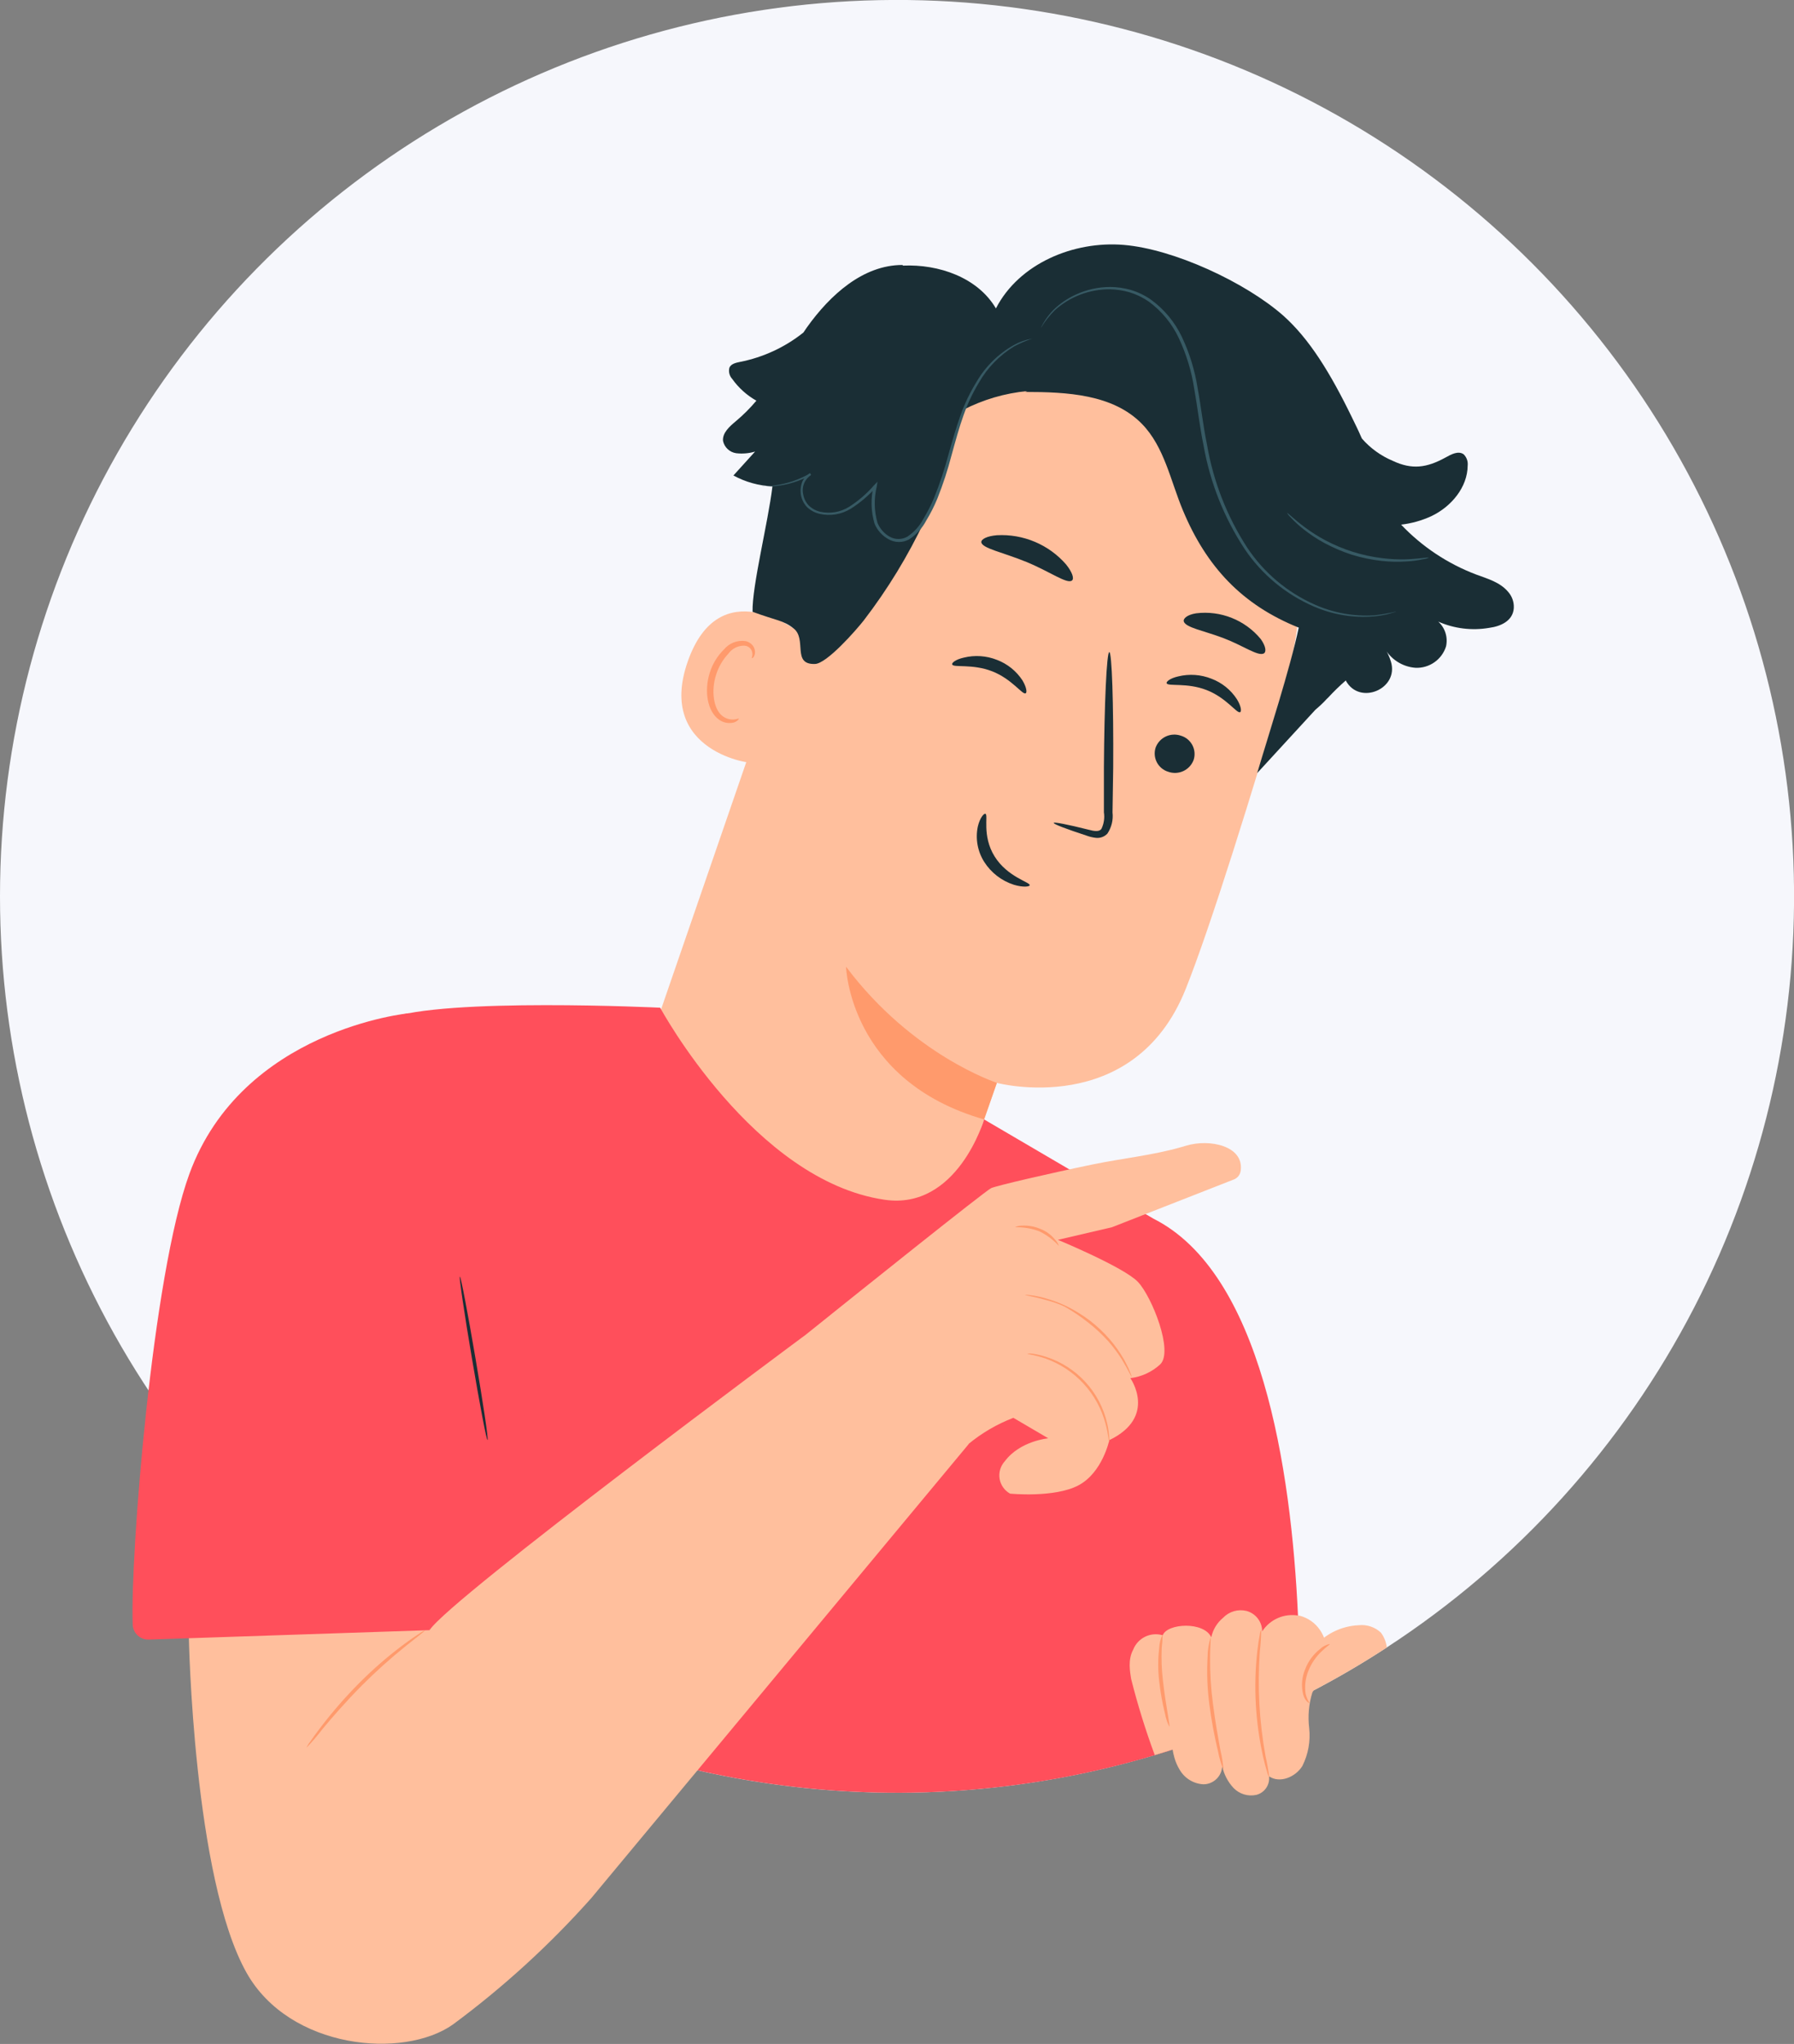 <?xml version="1.0" encoding="UTF-8"?> <svg xmlns="http://www.w3.org/2000/svg" width="194" height="221" viewBox="0 0 194 221" fill="none"><rect x="0" y="0" width="194" height="221" fill="#808080" stroke="none"/> <g clip-path="url(#clip0_510_259)"> <path d="M-3.05176e-05 96.92C0.001 113.498 4.255 129.798 12.357 144.264C20.459 158.731 32.138 170.88 46.277 179.551L46.736 179.832C60.267 188.008 75.591 192.761 91.378 193.677C107.165 194.593 122.937 191.646 137.325 185.09C138.729 184.45 140.116 183.775 141.485 183.066C144.396 181.566 147.228 179.917 149.969 178.126C164.048 168.958 175.501 156.292 183.207 141.37C190.913 126.448 194.607 109.782 193.928 93.004C193.249 76.227 188.219 59.913 179.332 45.662C170.444 31.411 158.004 19.711 143.231 11.709C128.457 3.707 111.856 -0.323 95.055 0.015C78.254 0.352 61.828 5.045 47.388 13.633C32.948 22.222 20.988 34.412 12.681 49.008C4.374 63.604 0.004 80.106 -3.05176e-05 96.898V96.92Z" fill="#F6F7FC"></path> <path d="M68.189 118.704L89.059 58.152C93.493 42.992 105.968 32.92 121.014 37.742L122.382 38.266C129.003 40.821 134.42 45.773 137.553 52.137C140.686 58.501 141.306 65.81 139.29 72.611C135.396 85.733 130.925 100.177 128.205 106.97C122.566 121.001 107.801 117.087 107.801 117.087C107.801 117.087 104.519 126.465 103.093 130.674L95.452 138.221L92.296 134.772L68.189 118.704Z" fill="#FFBF9D"></path> <path d="M107.801 117.079C107.801 117.079 98.689 114.126 91.491 104.526C91.491 104.526 91.816 116.858 106.419 121.037L107.801 117.079Z" fill="#FF9A6C"></path> <path d="M129.077 82.166C128.88 82.695 128.484 83.126 127.973 83.367C127.461 83.607 126.876 83.637 126.343 83.451C126.078 83.372 125.832 83.241 125.62 83.065C125.407 82.89 125.231 82.674 125.103 82.43C124.975 82.185 124.897 81.918 124.874 81.643C124.851 81.368 124.883 81.092 124.968 80.829C125.165 80.302 125.56 79.872 126.07 79.632C126.579 79.392 127.163 79.361 127.695 79.545C127.96 79.623 128.207 79.753 128.421 79.928C128.634 80.103 128.811 80.32 128.94 80.564C129.069 80.808 129.147 81.076 129.171 81.351C129.194 81.626 129.163 81.903 129.077 82.166Z" fill="#1A2E35"></path> <path d="M134.102 77.004C133.748 77.167 132.625 75.446 130.481 74.612C128.338 73.777 126.291 74.25 126.158 73.873C126.092 73.711 126.528 73.334 127.414 73.135C128.609 72.843 129.864 72.931 131.006 73.386C132.135 73.812 133.099 74.589 133.755 75.601C134.228 76.369 134.272 76.93 134.102 77.004Z" fill="#1A2E35"></path> <path d="M110.905 74.966C110.557 75.136 109.427 73.415 107.284 72.581C105.14 71.747 103.101 72.219 102.968 71.843C102.894 71.68 103.33 71.304 104.224 71.104C105.415 70.812 106.668 70.897 107.808 71.348C108.938 71.777 109.903 72.553 110.565 73.563C111.03 74.339 111.075 74.9 110.905 74.966Z" fill="#1A2E35"></path> <path d="M113.949 88.975C113.949 88.849 115.427 89.137 117.726 89.713C118.302 89.868 118.871 89.964 119.108 89.617C119.376 89.062 119.469 88.439 119.374 87.83C119.374 86.289 119.374 84.672 119.374 82.978C119.418 76.081 119.677 70.506 119.958 70.506C120.239 70.506 120.423 76.103 120.379 82.993C120.349 84.682 120.325 86.299 120.305 87.845C120.398 88.649 120.202 89.461 119.751 90.134C119.595 90.299 119.404 90.427 119.191 90.506C118.978 90.585 118.75 90.615 118.524 90.592C118.186 90.556 117.853 90.479 117.534 90.363C115.28 89.624 113.905 89.1 113.949 88.975Z" fill="#1A2E35"></path> <path d="M115.93 62.76C115.42 63.203 113.536 61.8 110.993 60.759C108.451 59.718 106.153 59.282 106.116 58.61C106.116 58.292 106.729 57.96 107.808 57.871C109.213 57.794 110.618 58.039 111.914 58.587C113.21 59.134 114.364 59.971 115.287 61.032C115.967 61.889 116.166 62.546 115.93 62.76Z" fill="#1A2E35"></path> <path d="M136.667 70.654C136.031 70.986 134.45 69.812 132.314 69C130.178 68.187 128.235 67.87 128.013 67.198C127.924 66.88 128.39 66.46 129.358 66.312C130.661 66.153 131.983 66.325 133.203 66.812C134.422 67.298 135.499 68.084 136.334 69.096C136.896 69.886 136.955 70.484 136.667 70.654Z" fill="#1A2E35"></path> <path d="M86.399 68.372C86.199 68.173 77.797 61.726 74.368 71.533C70.939 81.339 81.477 82.727 81.588 82.454C81.699 82.181 86.399 68.372 86.399 68.372Z" fill="#FFBF9D"></path> <path d="M79.895 77.706C79.895 77.662 79.689 77.765 79.349 77.795C78.884 77.825 78.426 77.674 78.07 77.374C77.168 76.635 76.873 74.693 77.442 72.943C77.71 72.095 78.164 71.318 78.772 70.669C78.97 70.394 79.233 70.172 79.537 70.023C79.841 69.874 80.177 69.801 80.516 69.812C80.73 69.827 80.932 69.916 81.086 70.065C81.24 70.213 81.337 70.411 81.359 70.624C81.396 70.949 81.263 71.119 81.307 71.156C81.351 71.193 81.573 71.067 81.639 70.632C81.665 70.374 81.605 70.114 81.469 69.893C81.372 69.746 81.246 69.619 81.099 69.52C80.951 69.421 80.786 69.352 80.612 69.317C80.182 69.256 79.744 69.306 79.339 69.462C78.934 69.619 78.576 69.876 78.299 70.211C77.584 70.91 77.054 71.775 76.755 72.729C76.126 74.723 76.489 76.916 77.76 77.817C77.995 77.986 78.265 78.1 78.55 78.15C78.836 78.2 79.129 78.184 79.408 78.105C79.799 77.935 79.925 77.736 79.895 77.706Z" fill="#FF9A6C"></path> <path d="M106.559 87.992C106.907 88.088 106.153 90.341 107.55 92.593C108.946 94.845 111.437 95.392 111.348 95.716C111.348 95.864 110.661 95.975 109.641 95.665C108.312 95.24 107.174 94.362 106.426 93.184C105.712 92.05 105.465 90.684 105.739 89.373C105.968 88.398 106.411 87.926 106.559 87.992Z" fill="#1A2E35"></path> <path d="M163.7 65.736C163.732 65.101 163.515 64.478 163.094 64C162.207 62.944 160.877 62.583 159.643 62.125C156.561 60.96 153.782 59.115 151.514 56.727C152.65 56.595 153.757 56.284 154.795 55.804C156.931 54.785 158.697 52.695 158.712 50.332C158.735 50.11 158.708 49.886 158.633 49.676C158.557 49.467 158.435 49.277 158.276 49.121C157.707 48.707 156.931 49.121 156.317 49.468C154.285 50.583 152.696 50.812 150.597 49.822C149.32 49.283 148.183 48.46 147.272 47.415L147.191 47.238C146.873 46.499 146.548 45.857 146.23 45.2C143.835 40.26 141.567 36.619 138.766 34.123C134.672 30.52 126.941 26.931 121.517 26.48C116.093 26.03 110.188 28.496 107.697 33.348C105.732 30.01 101.534 28.548 97.654 28.718L97.58 28.651C93.316 28.651 89.754 31.908 87.278 35.371L86.879 35.955C84.884 37.547 82.534 38.637 80.028 39.13C79.592 39.218 79.075 39.329 78.883 39.735C78.823 39.949 78.818 40.175 78.87 40.39C78.922 40.606 79.028 40.805 79.179 40.969C79.867 41.937 80.76 42.741 81.795 43.324C81.121 44.125 80.379 44.866 79.578 45.539C78.898 46.108 78.1 46.802 78.188 47.681C78.262 48.02 78.437 48.328 78.691 48.564C78.944 48.8 79.264 48.953 79.607 49.003C80.294 49.084 80.991 49.024 81.654 48.826C80.871 49.682 80.095 50.546 79.312 51.41C80.609 52.121 82.053 52.523 83.531 52.584C83.066 56.476 81.314 63.373 81.381 66.149C83.96 67.109 84.692 67.05 85.815 67.944C87.293 69.103 85.608 71.865 88.113 71.791C89.392 71.791 92.606 68.099 93.39 67.102C98.566 60.369 102.23 52.602 104.135 44.328C106.301 43.209 108.662 42.515 111.089 42.283L110.868 42.379C115.354 42.379 120.357 42.623 123.49 45.835C125.922 48.331 126.579 51.993 127.924 55.198C130.466 61.283 134.324 65.411 140.443 67.862C139.483 72.382 137.162 79.493 135.95 83.591L142.239 76.746C142.682 76.369 143.082 76.007 143.473 75.572L143.599 75.454C144.212 74.789 144.861 74.158 145.543 73.563V73.608C147.021 76.303 151.307 74.494 150.413 71.54C150.236 70.953 149.969 70.398 149.622 69.893C149.947 70.544 150.436 71.1 151.041 71.505C151.646 71.911 152.347 72.152 153.073 72.204C153.799 72.235 154.516 72.026 155.111 71.61C155.707 71.194 156.149 70.593 156.369 69.901C156.48 69.419 156.461 68.916 156.314 68.444C156.168 67.972 155.898 67.547 155.534 67.213C157.263 67.973 159.178 68.206 161.04 67.885C162.296 67.722 163.619 67.124 163.7 65.736Z" fill="#1A2E35"></path> <path d="M111.614 36.612C110.962 36.836 110.327 37.107 109.715 37.424C108.103 38.393 106.769 39.761 105.842 41.397C105.174 42.507 104.622 43.682 104.194 44.904C103.721 46.219 103.33 47.666 102.908 49.188C102.493 50.794 101.978 52.372 101.364 53.913C101.027 54.731 100.627 55.521 100.167 56.276C99.735 57.106 99.096 57.811 98.312 58.322C97.964 58.513 97.573 58.609 97.176 58.603C96.78 58.596 96.392 58.487 96.05 58.285C95.386 57.911 94.866 57.326 94.572 56.623C94.176 55.283 94.143 53.861 94.476 52.503L94.764 52.643C93.952 53.57 93.008 54.373 91.964 55.028C90.968 55.627 89.779 55.818 88.645 55.56C88.125 55.446 87.647 55.191 87.263 54.822C86.915 54.449 86.686 53.981 86.606 53.478C86.531 53.015 86.582 52.541 86.754 52.104C86.918 51.698 87.218 51.361 87.603 51.152L87.707 51.344C86.511 52.018 85.187 52.433 83.82 52.562C83.458 52.585 83.095 52.585 82.733 52.562C82.611 52.578 82.486 52.578 82.364 52.562H82.733C82.977 52.562 83.339 52.562 83.805 52.474C85.142 52.3 86.431 51.86 87.596 51.181L87.707 51.366C87.366 51.583 87.101 51.901 86.949 52.275C86.796 52.65 86.764 53.062 86.857 53.456C86.934 53.905 87.142 54.321 87.456 54.652C87.805 54.993 88.243 55.231 88.719 55.339C89.779 55.567 90.886 55.377 91.808 54.807C92.822 54.164 93.736 53.375 94.521 52.466L94.89 52.082L94.809 52.614C94.494 53.911 94.525 55.268 94.897 56.55C95.158 57.171 95.615 57.69 96.198 58.026C96.492 58.191 96.822 58.278 97.159 58.278C97.495 58.278 97.826 58.191 98.12 58.026C98.848 57.541 99.442 56.881 99.849 56.107C100.297 55.366 100.69 54.594 101.024 53.795C101.635 52.267 102.154 50.704 102.576 49.114C103.005 47.592 103.411 46.16 103.899 44.816C104.344 43.581 104.916 42.396 105.606 41.279C106.569 39.623 107.957 38.255 109.626 37.313C110.244 36.967 110.916 36.73 111.614 36.612Z" fill="#375A64"></path> <path d="M150.989 66.12C150.944 66.148 150.894 66.168 150.841 66.179L150.39 66.312C150.15 66.393 149.903 66.452 149.651 66.489C149.312 66.559 148.969 66.61 148.624 66.644C146.398 66.836 144.158 66.474 142.106 65.588C139.052 64.278 136.442 62.114 134.59 59.356C132.368 55.976 130.859 52.18 130.156 48.198C129.72 46.093 129.498 44.018 129.144 42.054C128.856 40.157 128.296 38.312 127.481 36.575C126.748 35.005 125.633 33.644 124.237 32.617C123.599 32.173 122.896 31.831 122.153 31.605C121.461 31.403 120.745 31.294 120.024 31.28C117.819 31.264 115.687 32.075 114.053 33.555C113.487 34.122 112.991 34.754 112.575 35.438C112.575 35.438 112.575 35.386 112.634 35.29C112.693 35.194 112.767 35.046 112.863 34.877C113.173 34.358 113.546 33.88 113.972 33.451C114.667 32.788 115.469 32.247 116.344 31.849C117.502 31.313 118.763 31.034 120.039 31.029C120.789 31.032 121.534 31.136 122.256 31.339C123.034 31.567 123.77 31.919 124.436 32.381C125.882 33.425 127.041 34.817 127.806 36.427C128.639 38.189 129.214 40.062 129.513 41.988C129.883 43.974 130.104 46.049 130.533 48.124C131.214 52.07 132.687 55.838 134.864 59.201C136.668 61.92 139.215 64.065 142.202 65.381C144.214 66.275 146.412 66.67 148.609 66.533C149.41 66.444 150.205 66.306 150.989 66.12Z" fill="#375A64"></path> <path d="M154.507 60.294C154.306 60.387 154.091 60.447 153.871 60.471C153.28 60.598 152.679 60.677 152.075 60.707C151.181 60.766 150.284 60.746 149.393 60.648C148.3 60.523 147.222 60.298 146.171 59.976C145.126 59.635 144.114 59.2 143.148 58.676C142.369 58.248 141.627 57.754 140.931 57.2C140.457 56.825 140.012 56.416 139.601 55.974C139.438 55.823 139.297 55.652 139.179 55.464C139.231 55.413 139.874 56.099 141.086 57C141.788 57.526 142.53 57.997 143.303 58.41C145.209 59.425 147.286 60.081 149.43 60.345C150.304 60.458 151.186 60.502 152.068 60.478C153.576 60.412 154.499 60.227 154.507 60.294Z" fill="#375A64"></path> <path d="M127.703 162.656C127.836 162.656 126.158 171.074 124.517 179.773H124C125.641 171.074 127.577 162.619 127.703 162.656Z" fill="#1A2E35"></path> <path d="M21.247 157.465C28.255 166.212 36.723 173.684 46.277 179.551L46.736 179.832C58.344 186.842 71.292 191.348 84.748 193.061C98.203 194.774 111.868 193.656 124.865 189.779C125.508 189.587 126.158 189.387 126.794 189.181C126.835 189.17 126.874 189.155 126.912 189.136C130.46 187.995 133.937 186.644 137.325 185.09L140.532 180.186C140.532 178.451 140.451 176.605 140.362 174.693C139.623 158.654 136.371 137.63 124.732 131.767L106.419 121.038C106.419 121.038 103.537 130.874 95.659 129.722C81.492 127.654 71.389 108.957 71.389 108.957C71.389 108.957 48.007 107.827 41.954 110.138C37.328 111.91 26.982 128.348 21.247 157.465Z" fill="#FF4F5B"></path> <path d="M86.894 144.505C92.584 139.934 106.544 128.762 107.18 128.466C107.743 128.203 113.547 126.856 118.182 125.9C121.38 125.24 124.655 124.92 127.792 124.015C127.961 123.966 128.129 123.917 128.295 123.868C130.816 123.119 134.47 123.897 134.176 126.51C134.129 126.932 133.93 127.285 133.5 127.5L120.253 132.69L114.4 134.056C114.4 134.056 121.532 137.01 123.047 138.598C124.562 140.185 126.941 146.159 125.449 147.533C124.558 148.35 123.434 148.866 122.234 149.01C122.234 149.01 125.19 153.189 119.958 155.715C119.958 155.715 119.219 159.23 116.617 160.603C114.016 161.977 109.227 161.497 109.227 161.497C108.929 161.331 108.672 161.099 108.476 160.82C108.279 160.541 108.149 160.221 108.094 159.884C108.039 159.547 108.062 159.203 108.159 158.876C108.257 158.549 108.428 158.248 108.658 157.996C110.313 155.781 113.358 155.515 113.358 155.515L109.582 153.3C107.809 153.982 106.159 154.947 104.697 156.158C104.697 156.158 101.246 151.727 97.794 149.238C93.951 146.477 86.894 144.505 86.894 144.505Z" fill="#FFBF9D"></path> <path d="M111.097 146.366C111.283 146.335 111.472 146.335 111.658 146.366C112.161 146.437 112.655 146.553 113.136 146.713C114.76 147.236 116.22 148.171 117.374 149.427C118.528 150.682 119.337 152.215 119.721 153.876C119.842 154.372 119.916 154.879 119.943 155.39C119.968 155.576 119.968 155.765 119.943 155.951C119.891 155.951 119.876 155.153 119.544 153.92C119.115 152.315 118.304 150.838 117.179 149.615C116.054 148.392 114.649 147.46 113.085 146.898C111.895 146.491 111.089 146.418 111.097 146.366Z" fill="#FF9A6C"></path> <path d="M110.846 140.001C111.048 139.995 111.252 140.01 111.452 140.045C111.685 140.07 111.917 140.107 112.146 140.156C112.453 140.213 112.757 140.287 113.055 140.377C113.84 140.595 114.604 140.881 115.339 141.234C116.232 141.674 117.08 142.198 117.874 142.799C118.661 143.411 119.386 144.099 120.039 144.852C120.568 145.473 121.042 146.137 121.458 146.839C121.643 147.134 121.768 147.422 121.894 147.666C122.007 147.872 122.103 148.087 122.182 148.308C122.271 148.489 122.337 148.68 122.382 148.877C122.33 148.877 122.012 148.138 121.288 146.942C120.857 146.266 120.375 145.624 119.847 145.022C119.191 144.295 118.474 143.625 117.704 143.021C116.889 142.37 116.024 141.785 115.117 141.271C114.435 140.957 113.725 140.71 112.996 140.532C111.688 140.163 110.838 140.06 110.846 140.001Z" fill="#FF9A6C"></path> <path d="M109.752 132.697C109.997 132.575 110.268 132.514 110.542 132.52C111.208 132.487 111.873 132.606 112.486 132.867C113.11 133.101 113.659 133.499 114.075 134.019C114.272 134.212 114.419 134.451 114.504 134.713C113.902 134.054 113.18 133.515 112.375 133.126C111.537 132.814 110.646 132.668 109.752 132.697Z" fill="#FF9A6C"></path> <path d="M51.547 156.246L51.798 157.125C50.669 159.02 49.724 161.018 48.975 163.092C47.189 167.24 46.331 171.729 46.462 176.243C48.679 172.824 86.894 144.49 86.894 144.49C86.894 144.49 96.169 141.537 97.809 143.213C99.45 144.889 105.717 152.68 104.719 156.18L63.925 205.249C59.429 210.297 54.425 214.867 48.99 218.888C43.647 222.676 31.334 221.598 26.664 213.305C20.899 203.071 20.419 176.923 20.419 176.923L19.325 161.164L51.547 156.246Z" fill="#FFBF9D"></path> <path d="M44.223 109.555C44.223 109.555 26.198 111.283 20.478 126.93C16.465 137.903 14.071 168.216 14.352 175.667C14.369 176.109 14.561 176.527 14.884 176.828C15.209 177.13 15.639 177.291 16.081 177.277L46.462 176.258C46.876 167.183 54.931 163.033 58.353 158.535L44.223 109.555Z" fill="#FF4F5B"></path> <path d="M45.938 176.302C45.715 176.388 45.506 176.505 45.317 176.649C44.925 176.893 44.378 177.27 43.72 177.757C42.003 179.033 40.382 180.435 38.872 181.951C37.364 183.467 35.956 185.08 34.66 186.781C34.165 187.431 33.773 187.97 33.522 188.346C33.368 188.533 33.244 188.742 33.152 188.966C33.763 188.326 34.337 187.653 34.874 186.951C35.916 185.695 37.387 183.997 39.146 182.225C40.646 180.722 42.228 179.302 43.883 177.971C45.154 176.945 45.974 176.347 45.938 176.302Z" fill="#FF9A6C"></path> <path d="M49.729 138.029C49.625 138.029 50.209 142.017 51.037 146.89C51.864 151.764 52.611 155.752 52.722 155.7C52.833 155.648 52.241 151.712 51.414 146.839C50.586 141.965 49.832 138.007 49.729 138.029Z" fill="#1A2E35"></path> <path d="M122.315 181.516C123.018 184.309 123.872 187.063 124.872 189.764C125.515 189.572 126.165 189.373 126.801 189.166C126.851 189.475 126.921 189.781 127.008 190.082C127.136 190.525 127.322 190.95 127.562 191.344C127.825 191.803 128.199 192.188 128.649 192.464C129.1 192.74 129.613 192.899 130.141 192.925C130.667 192.921 131.171 192.715 131.549 192.349C131.926 191.983 132.147 191.485 132.166 190.96C132.352 191.849 132.779 192.669 133.4 193.331C133.713 193.652 134.102 193.888 134.531 194.018C134.961 194.147 135.416 194.164 135.854 194.069C136.289 193.959 136.668 193.694 136.921 193.325C137.174 192.955 137.284 192.505 137.229 192.061C138.389 192.858 140.096 192.149 140.835 190.946C141.471 189.682 141.727 188.261 141.574 186.855C141.417 185.568 141.53 184.263 141.907 183.022C142.009 182.851 142.096 182.67 142.165 182.483C142.202 182.174 142.217 181.863 142.21 181.553C142.248 180.897 142.38 180.251 142.601 179.633C142.646 179.5 142.705 179.367 142.764 179.234C142.919 178.887 143.148 178.591 143.333 178.252C143.372 178.18 143.4 178.103 143.414 178.023C143.412 177.846 143.379 177.672 143.318 177.506C143.203 177.054 143.007 176.627 142.742 176.243C142.218 175.472 141.429 174.92 140.525 174.692H140.436C139.684 174.553 138.907 174.639 138.204 174.942C137.501 175.244 136.905 175.749 136.49 176.391C136.49 175.884 136.321 175.392 136.011 174.991C135.701 174.59 135.266 174.303 134.775 174.176C134.329 174.071 133.864 174.084 133.425 174.213C132.985 174.343 132.587 174.584 132.27 174.914C131.613 175.454 131.159 176.202 130.984 177.033C130.208 175.291 126.217 175.505 125.737 176.812C125.104 176.622 124.423 176.678 123.83 176.969C123.237 177.259 122.775 177.762 122.537 178.377C121.938 179.478 122.204 180.777 122.315 181.516Z" fill="#FFBF9D"></path> <path d="M140.887 181.316C140.92 181.946 141.127 182.555 141.485 183.074C144.396 181.573 147.228 179.924 149.969 178.134C149.9 177.55 149.678 176.995 149.326 176.524C149.009 176.226 148.63 176 148.217 175.863C147.803 175.725 147.365 175.679 146.932 175.726C146.008 175.765 145.103 175.995 144.273 176.4C143.442 176.805 142.704 177.378 142.106 178.082C141.309 178.969 140.873 180.124 140.887 181.316Z" fill="#FFBF9D"></path> <path d="M126.446 186.685C126.564 186.685 126.069 184.469 125.759 181.722C125.619 180.556 125.575 179.381 125.626 178.207C125.687 177.717 125.719 177.224 125.722 176.731C125.497 177.192 125.372 177.695 125.352 178.207C125.212 179.395 125.212 180.594 125.352 181.781C125.485 182.966 125.695 184.14 125.981 185.296C126.069 185.779 126.226 186.246 126.446 186.685Z" fill="#FF9A6C"></path> <path d="M132.307 191.374C132.255 190.667 132.146 189.966 131.981 189.277C131.745 187.992 131.42 186.212 131.169 184.24C130.945 182.559 130.841 180.864 130.858 179.167C130.858 177.868 130.969 177.063 130.91 177.055C130.702 177.738 130.592 178.447 130.585 179.16C130.487 180.885 130.554 182.616 130.784 184.329C131.004 186.023 131.315 187.704 131.715 189.365C131.843 190.053 132.041 190.726 132.307 191.374Z" fill="#FF9A6C"></path> <path d="M137.258 192.216C137.166 191.431 137.03 190.652 136.852 189.882C136.514 188.015 136.292 186.128 136.187 184.233C136.088 182.336 136.105 180.435 136.238 178.54C136.328 177.755 136.378 176.966 136.386 176.177C136.298 176.371 136.243 176.578 136.223 176.79C136.142 177.196 136.046 177.787 135.965 178.51C135.75 180.415 135.696 182.334 135.802 184.248C135.908 186.161 136.17 188.063 136.586 189.934C136.756 190.672 136.903 191.226 137.029 191.618C137.077 191.827 137.154 192.028 137.258 192.216Z" fill="#FF9A6C"></path> <path d="M143.798 177.757C143.419 177.828 143.068 178.004 142.786 178.267C142.044 178.84 141.473 179.606 141.138 180.482C140.773 181.348 140.698 182.309 140.924 183.222C141.138 183.96 141.589 184.182 141.603 184.137C141.418 183.832 141.278 183.501 141.19 183.155C141.06 182.298 141.167 181.422 141.5 180.622C141.829 179.813 142.334 179.086 142.978 178.496C143.451 178.023 143.828 177.824 143.798 177.757Z" fill="#FF9A6C"></path> </g> <defs> <clipPath id="clip0_510_259"> <rect width="194" height="221" fill="white" transform="matrix(-1 0 0 1 194 0)"></rect> </clipPath> </defs> </svg> 